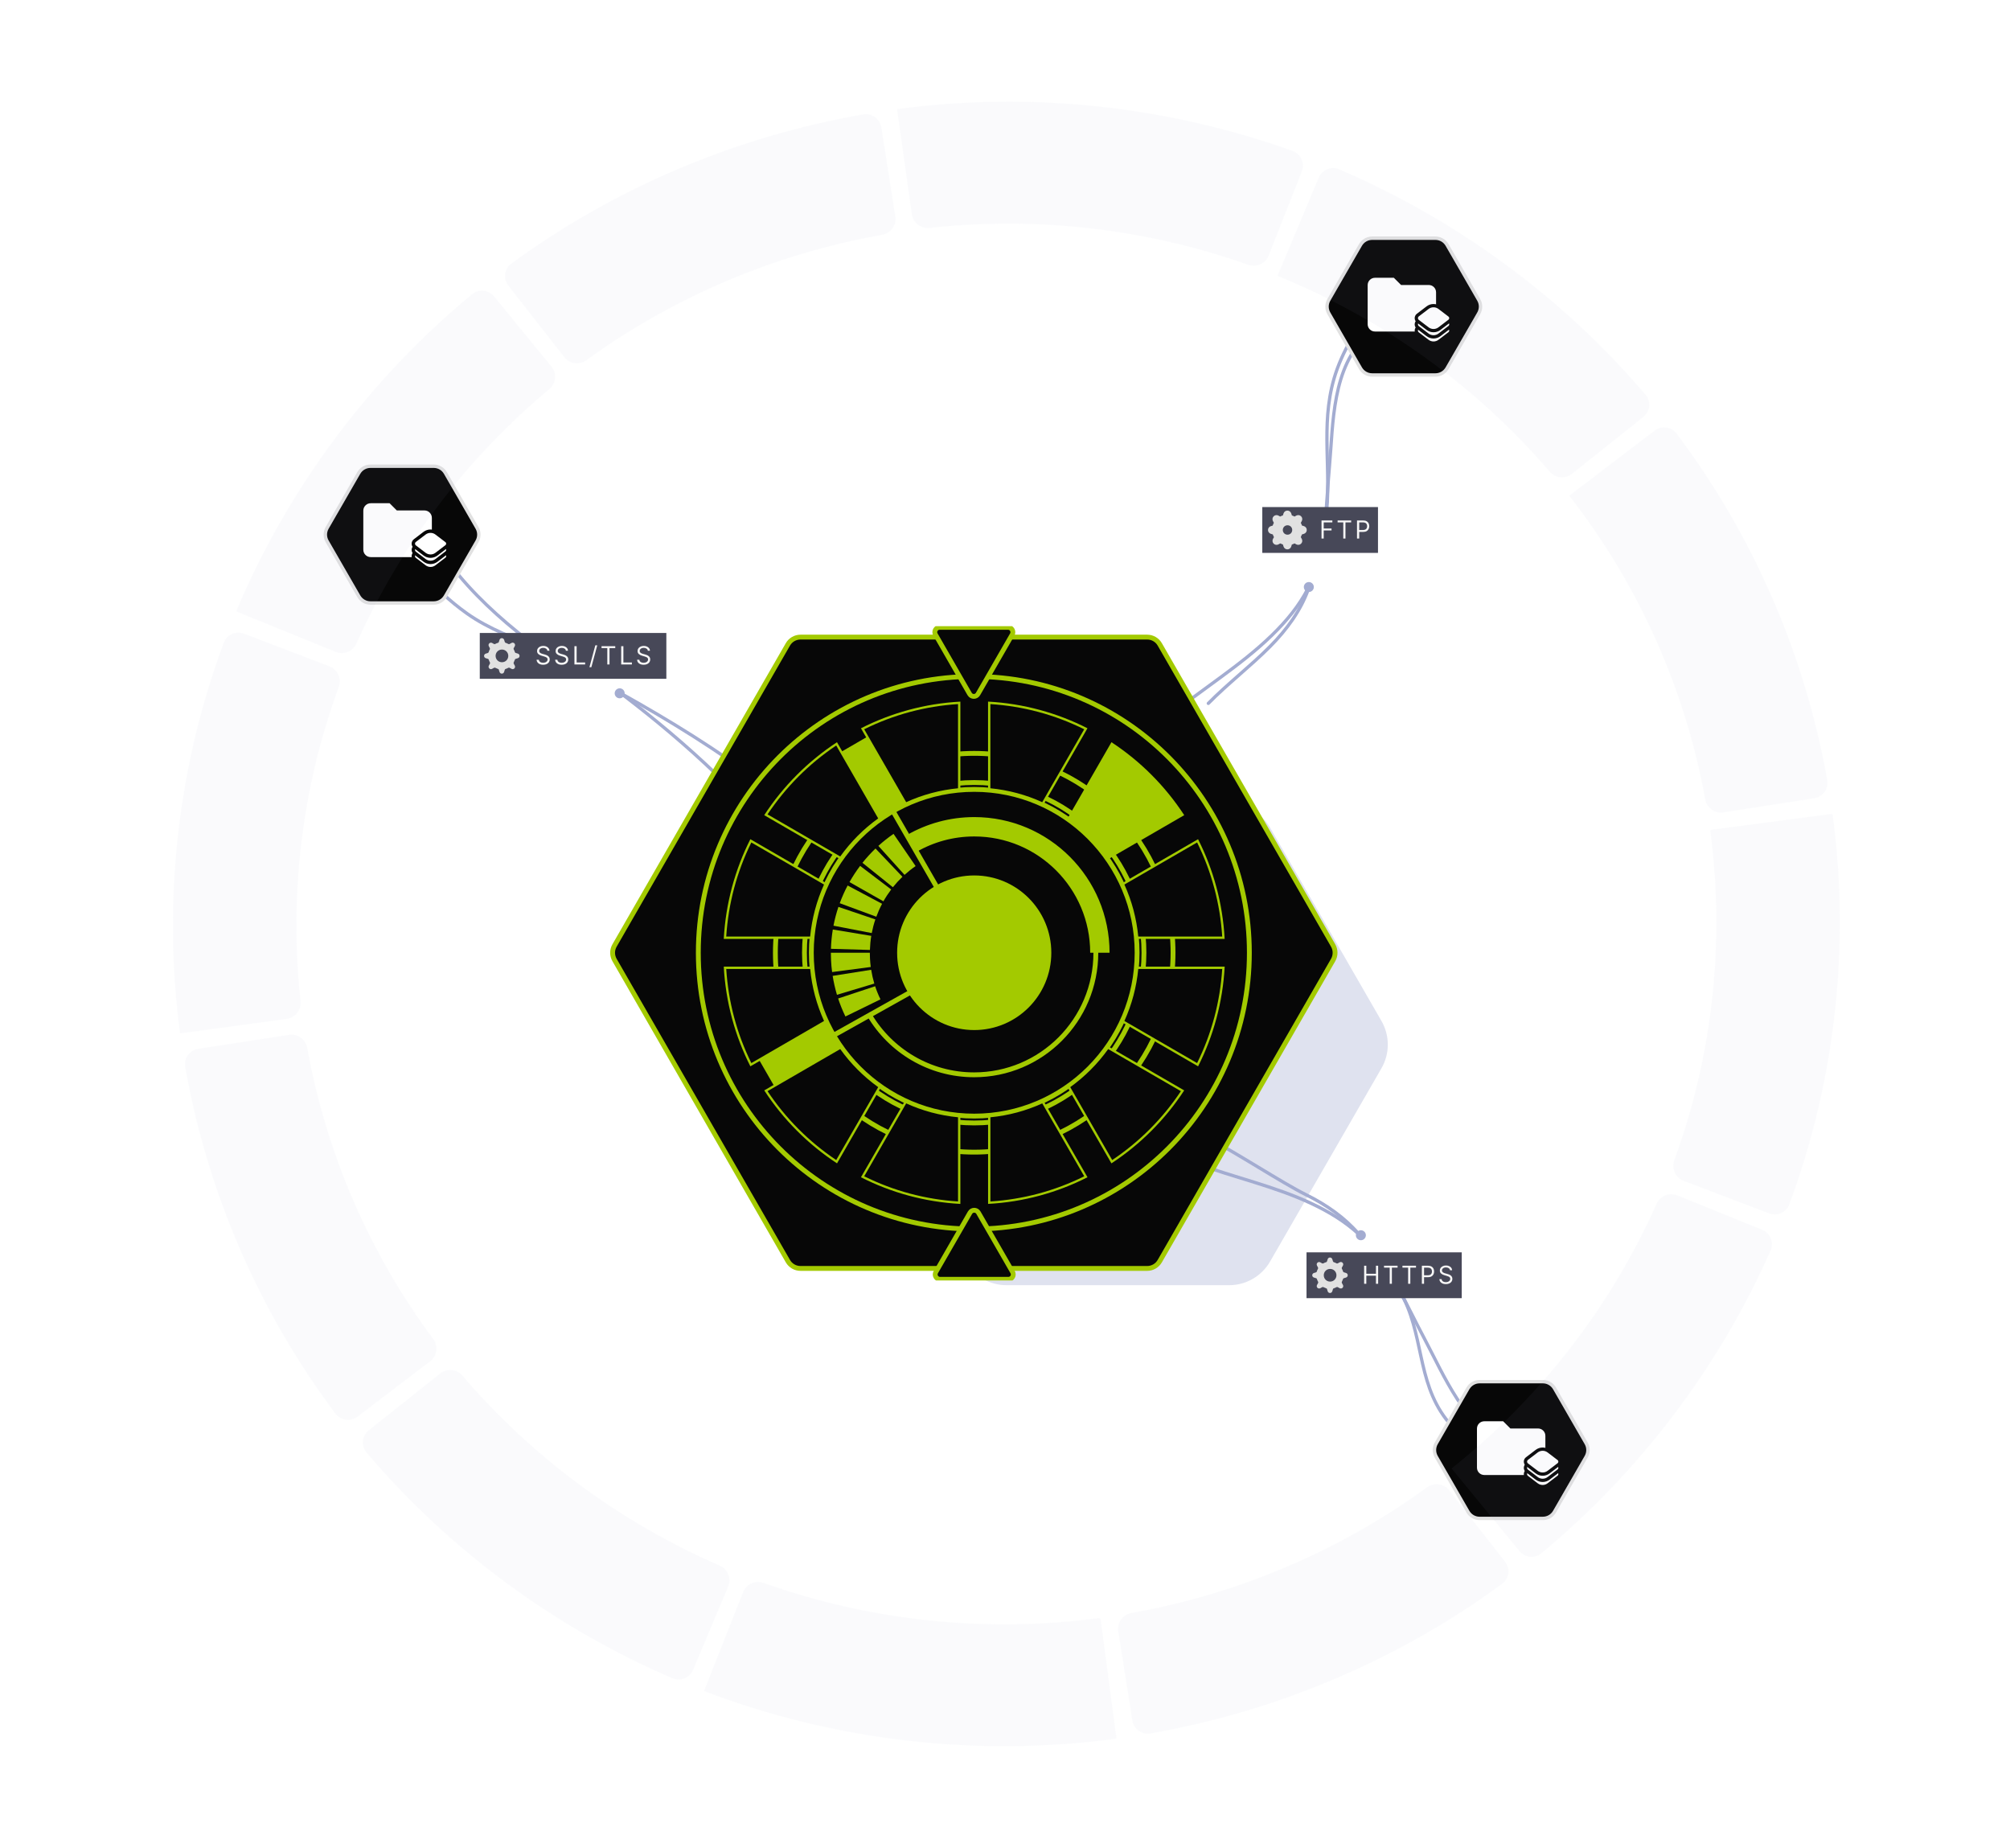 <svg width="705" height="648" viewBox="0 0 705 648" fill="none" xmlns="http://www.w3.org/2000/svg">
<g clip-path="url(#clip0_2368_13890)">
<path d="M143.477 169.201C149.92 193.76 168.744 212.328 188.862 227.362M291.493 329.792C288.193 320.606 285.071 311.627 279.332 303.564C263.214 280.922 240.644 260.556 218.598 243.741" stroke="#A3ACD1" stroke-width="1.148" stroke-linecap="round"/>
<path d="M136.075 181.864C142.496 195.058 151.733 206.571 163.785 215.127C171.624 220.693 180.476 223.805 189.288 227.42M218.28 243.428C251.614 262.078 285.919 284.884 308.898 315.525" stroke="#A3ACD1" stroke-width="1.148" stroke-linecap="round"/>
<path d="M114.747 185.115C113.906 186.573 113.906 188.368 114.747 189.826L125.851 209.089C126.693 210.55 128.251 211.451 129.937 211.451H152.132C153.818 211.451 155.376 210.55 156.218 209.089L167.322 189.826C168.162 188.368 168.162 186.573 167.322 185.115L156.218 165.852C155.376 164.391 153.818 163.49 152.132 163.49L129.937 163.49C128.251 163.49 126.693 164.391 125.851 165.852L114.747 185.115Z" fill="#070707" stroke="#E1E1E1" stroke-width="1.193"/>
<path d="M130.077 194.766C129.493 194.766 129.006 194.572 128.615 194.182C128.223 193.792 128.027 193.306 128.027 192.724V179.105C128.027 178.523 128.223 178.037 128.615 177.648C129.006 177.258 129.493 177.062 130.077 177.062H136.4L138.938 179.592H148.825C149.409 179.592 149.897 179.787 150.288 180.177C150.679 180.567 150.875 181.052 150.875 181.634V192.724C150.875 193.306 150.68 193.791 150.289 194.181C149.897 194.571 149.409 194.766 148.825 194.766H130.077Z" fill="white" stroke="white" stroke-width="1.193"/>
<path d="M153.093 191.35C151.86 190.41 150.15 190.41 148.917 191.35L145.501 193.954C144.795 194.492 144.795 195.556 145.501 196.094L146.87 197.138L148.917 198.698C150.15 199.638 151.86 199.638 153.093 198.698L155.209 197.085L156.578 196.041C157.249 195.529 157.249 194.519 156.578 194.007L153.093 191.35Z" fill="white" stroke="#070707" stroke-width="1.193"/>
<path d="M153.093 189.162C151.86 188.222 150.15 188.222 148.917 189.162L145.501 191.766C144.795 192.305 144.795 193.368 145.501 193.907L146.87 194.95L148.917 196.511C150.15 197.451 151.86 197.451 153.093 196.511L155.209 194.897L156.578 193.854C157.249 193.342 157.249 192.331 156.578 191.819L153.093 189.162Z" fill="white" stroke="#070707" stroke-width="1.193"/>
<path d="M153.093 186.973C151.86 186.033 150.15 186.033 148.917 186.973L145.501 189.577C144.795 190.115 144.795 191.179 145.501 191.717L146.87 192.761L148.917 194.321C150.15 195.261 151.86 195.261 153.093 194.321L155.209 192.708L156.578 191.664C157.249 191.152 157.249 190.142 156.578 189.63L153.093 186.973Z" fill="white" stroke="#070707" stroke-width="1.193"/>
<ellipse cx="189.479" cy="227.668" rx="1.755" ry="1.751" transform="rotate(-45.018 189.479 227.668)" fill="#A3ACD1"/>
<ellipse cx="217.35" cy="243.121" rx="1.755" ry="1.751" transform="rotate(-45.018 217.35 243.121)" fill="#A3ACD1"/>
<rect width="65.437" height="16.072" transform="translate(168.281 221.965)" fill="#474858"/>
<path fill-rule="evenodd" clip-rule="evenodd" d="M180.598 231.302C180.621 231.185 180.706 231.091 180.82 231.056L181.641 230.805C181.995 230.697 182.236 230.371 182.236 230.001C182.236 229.631 181.995 229.305 181.641 229.196L180.852 228.956C180.719 228.915 180.618 228.804 180.591 228.667C180.502 228.356 180.369 228.044 180.191 227.733C180.108 227.595 180.105 227.424 180.182 227.283L180.557 226.595C180.735 226.268 180.677 225.862 180.413 225.599C180.149 225.335 179.744 225.277 179.416 225.455L178.729 225.83C178.588 225.907 178.416 225.904 178.279 225.821C177.967 225.643 177.656 225.51 177.345 225.421C177.204 225.364 177.096 225.248 177.051 225.103L176.82 224.369C176.709 224.016 176.381 223.775 176.011 223.775C175.64 223.775 175.313 224.016 175.202 224.369L174.971 225.103C174.925 225.248 174.817 225.364 174.677 225.421C174.321 225.51 174.01 225.643 173.698 225.821C173.561 225.903 173.39 225.906 173.25 225.827L172.612 225.468C172.281 225.282 171.868 225.339 171.6 225.607C171.34 225.867 171.278 226.265 171.446 226.592L171.801 227.28C171.875 227.424 171.869 227.595 171.786 227.733C171.608 228.044 171.475 228.356 171.386 228.711C171.33 228.852 171.212 228.959 171.067 229.001L170.386 229.202C170.03 229.307 169.785 229.633 169.785 230.004C169.785 230.372 170.025 230.697 170.377 230.804L171.169 231.046C171.303 231.087 171.403 231.198 171.43 231.335C171.519 231.646 171.653 231.958 171.831 232.269C171.913 232.407 171.917 232.578 171.84 232.719L171.465 233.407C171.286 233.734 171.345 234.14 171.608 234.403C171.872 234.667 172.278 234.725 172.605 234.547L173.293 234.172C173.434 234.095 173.605 234.098 173.743 234.181L174.646 234.568C174.666 234.577 174.688 234.583 174.71 234.588C174.826 234.611 174.921 234.697 174.955 234.81L175.206 235.631C175.314 235.985 175.641 236.227 176.011 236.227C176.381 236.227 176.707 235.985 176.815 235.631L177.056 234.843C177.097 234.709 177.208 234.609 177.345 234.581C177.656 234.492 177.967 234.359 178.279 234.181C178.416 234.098 178.588 234.095 178.729 234.172L179.416 234.547C179.744 234.725 180.149 234.667 180.413 234.403C180.677 234.14 180.735 233.734 180.557 233.407L180.182 232.719C180.105 232.578 180.108 232.407 180.191 232.269L180.578 231.366C180.587 231.345 180.593 231.324 180.598 231.302ZM173.832 230.001C173.832 231.246 174.81 232.224 176.055 232.224C177.3 232.224 178.279 231.246 178.279 230.001C178.279 228.756 177.3 227.778 176.055 227.778C174.81 227.778 173.832 228.756 173.832 230.001Z" fill="#E1E1E1"/>
<path d="M191.977 228.192C191.939 227.874 191.787 227.628 191.52 227.453C191.253 227.277 190.925 227.19 190.537 227.19C190.253 227.19 190.005 227.236 189.792 227.328C189.581 227.419 189.416 227.546 189.297 227.706C189.18 227.867 189.122 228.05 189.122 228.254C189.122 228.425 189.163 228.572 189.244 228.696C189.327 228.817 189.434 228.918 189.563 228.999C189.693 229.079 189.828 229.144 189.97 229.196C190.112 229.247 190.243 229.287 190.362 229.319L191.013 229.494C191.18 229.538 191.365 229.598 191.57 229.675C191.776 229.753 191.974 229.858 192.162 229.992C192.351 230.123 192.508 230.292 192.631 230.499C192.754 230.705 192.816 230.959 192.816 231.259C192.816 231.606 192.725 231.919 192.543 232.199C192.364 232.478 192.101 232.701 191.755 232.865C191.41 233.03 190.992 233.113 190.499 233.113C190.04 233.113 189.643 233.039 189.307 232.89C188.973 232.742 188.71 232.536 188.518 232.271C188.328 232.006 188.22 231.698 188.195 231.347H188.997C189.017 231.589 189.099 231.79 189.241 231.948C189.385 232.105 189.566 232.222 189.786 232.299C190.007 232.374 190.245 232.411 190.499 232.411C190.796 232.411 191.062 232.363 191.298 232.267C191.533 232.169 191.72 232.034 191.858 231.861C191.996 231.685 192.064 231.481 192.064 231.247C192.064 231.034 192.005 230.861 191.886 230.727C191.767 230.594 191.611 230.485 191.416 230.402C191.222 230.318 191.013 230.245 190.787 230.183L189.998 229.957C189.498 229.813 189.101 229.608 188.809 229.34C188.517 229.073 188.371 228.724 188.371 228.292C188.371 227.933 188.468 227.62 188.662 227.353C188.858 227.083 189.121 226.875 189.451 226.727C189.782 226.576 190.153 226.501 190.562 226.501C190.975 226.501 191.342 226.575 191.664 226.723C191.985 226.869 192.24 227.07 192.428 227.324C192.618 227.579 192.718 227.868 192.728 228.192H191.977ZM198.48 228.192C198.442 227.874 198.29 227.628 198.023 227.453C197.756 227.277 197.428 227.19 197.04 227.19C196.756 227.19 196.508 227.236 196.295 227.328C196.084 227.419 195.919 227.546 195.8 227.706C195.683 227.867 195.625 228.05 195.625 228.254C195.625 228.425 195.666 228.572 195.747 228.696C195.831 228.817 195.937 228.918 196.066 228.999C196.196 229.079 196.331 229.144 196.473 229.196C196.615 229.247 196.746 229.287 196.865 229.319L197.516 229.494C197.683 229.538 197.868 229.598 198.073 229.675C198.28 229.753 198.477 229.858 198.665 229.992C198.855 230.123 199.011 230.292 199.134 230.499C199.257 230.705 199.319 230.959 199.319 231.259C199.319 231.606 199.228 231.919 199.047 232.199C198.867 232.478 198.604 232.701 198.258 232.865C197.913 233.03 197.495 233.113 197.002 233.113C196.543 233.113 196.146 233.039 195.81 232.89C195.476 232.742 195.213 232.536 195.021 232.271C194.831 232.006 194.723 231.698 194.698 231.347H195.5C195.521 231.589 195.602 231.79 195.744 231.948C195.888 232.105 196.069 232.222 196.289 232.299C196.51 232.374 196.748 232.411 197.002 232.411C197.299 232.411 197.565 232.363 197.801 232.267C198.036 232.169 198.223 232.034 198.361 231.861C198.499 231.685 198.568 231.481 198.568 231.247C198.568 231.034 198.508 230.861 198.389 230.727C198.27 230.594 198.114 230.485 197.92 230.402C197.725 230.318 197.516 230.245 197.29 230.183L196.501 229.957C196.001 229.813 195.604 229.608 195.312 229.34C195.02 229.073 194.874 228.724 194.874 228.292C194.874 227.933 194.971 227.62 195.165 227.353C195.361 227.083 195.624 226.875 195.954 226.727C196.285 226.576 196.656 226.501 197.065 226.501C197.478 226.501 197.846 226.575 198.167 226.723C198.488 226.869 198.743 227.07 198.931 227.324C199.121 227.579 199.221 227.868 199.231 228.192H198.48ZM201.477 233V226.589H202.253V232.311H205.233V233H201.477ZM209.483 226.288L207.417 233.964H206.741L208.807 226.288H209.483ZM210.99 227.277V226.589H215.799V227.277H213.783V233H213.006V227.277H210.99ZM217.878 233V226.589H218.655V232.311H221.635V233H217.878ZM227.225 228.192C227.187 227.874 227.035 227.628 226.768 227.453C226.501 227.277 226.173 227.19 225.785 227.19C225.501 227.19 225.253 227.236 225.04 227.328C224.829 227.419 224.664 227.546 224.545 227.706C224.428 227.867 224.37 228.05 224.37 228.254C224.37 228.425 224.41 228.572 224.492 228.696C224.575 228.817 224.682 228.918 224.811 228.999C224.941 229.079 225.076 229.144 225.218 229.196C225.36 229.247 225.491 229.287 225.609 229.319L226.261 229.494C226.428 229.538 226.613 229.598 226.818 229.675C227.024 229.753 227.222 229.858 227.409 229.992C227.599 230.123 227.756 230.292 227.879 230.499C228.002 230.705 228.064 230.959 228.064 231.259C228.064 231.606 227.973 231.919 227.791 232.199C227.612 232.478 227.349 232.701 227.003 232.865C226.658 233.03 226.24 233.113 225.747 233.113C225.288 233.113 224.89 233.039 224.554 232.89C224.221 232.742 223.958 232.536 223.766 232.271C223.576 232.006 223.468 231.698 223.443 231.347H224.245C224.265 231.589 224.347 231.79 224.489 231.948C224.633 232.105 224.814 232.222 225.033 232.299C225.255 232.374 225.493 232.411 225.747 232.411C226.044 232.411 226.31 232.363 226.545 232.267C226.781 232.169 226.968 232.034 227.106 231.861C227.244 231.685 227.312 231.481 227.312 231.247C227.312 231.034 227.253 230.861 227.134 230.727C227.015 230.594 226.859 230.485 226.664 230.402C226.47 230.318 226.261 230.245 226.035 230.183L225.246 229.957C224.745 229.813 224.349 229.608 224.057 229.34C223.765 229.073 223.618 228.724 223.618 228.292C223.618 227.933 223.716 227.62 223.91 227.353C224.106 227.083 224.369 226.875 224.698 226.727C225.03 226.576 225.401 226.501 225.81 226.501C226.223 226.501 226.59 226.575 226.912 226.723C227.233 226.869 227.488 227.07 227.676 227.324C227.865 227.579 227.966 227.868 227.976 228.192H227.225Z" fill="#F7F7F7"/>
<path d="M541.964 510.789C537.428 509.554 532.767 508.634 528.421 506.777C513.886 500.563 506.464 482.316 499.574 469.352C496.652 463.853 493.919 458.182 490.932 452.669M419.398 407.901C432.785 412.918 446.934 415.905 459.994 422.041C466.356 425.03 471.826 428.412 476.585 432.785" stroke="#A3ACD1" stroke-width="1.148" stroke-linecap="round"/>
<path d="M534.033 516.364C526.431 510.043 513.295 505.619 507.184 497.629C496.772 484.013 499.534 467.581 491.045 452.828M424.841 399.77C432.966 403.825 449.928 414.93 458.076 418.95C465.275 422.502 471.634 426.975 476.623 432.765" stroke="#A3ACD1" stroke-width="1.148" stroke-linecap="round"/>
<path d="M503.766 506.128C502.926 507.586 502.926 509.382 503.766 510.84L514.87 530.103C515.712 531.564 517.27 532.464 518.957 532.464H541.151C542.837 532.464 544.395 531.564 545.238 530.103L556.341 510.84C557.182 509.382 557.182 507.586 556.341 506.128L545.238 486.865C544.395 485.404 542.837 484.504 541.151 484.504L518.957 484.504C517.27 484.504 515.712 485.404 514.87 486.865L503.766 506.128Z" fill="#070707" stroke="#E1E1E1" stroke-width="1.193"/>
<path d="M520.663 516.669C520.079 516.669 519.592 516.474 519.201 516.084C518.809 515.694 518.613 515.208 518.613 514.626V501.007C518.613 500.425 518.809 499.94 519.201 499.55C519.592 499.16 520.079 498.965 520.663 498.965H526.986L529.524 501.494H539.411C539.995 501.494 540.483 501.689 540.874 502.079C541.265 502.469 541.461 502.955 541.461 503.536V514.626C541.461 515.208 541.266 515.694 540.875 516.083C540.483 516.474 539.995 516.669 539.411 516.669H520.663Z" fill="white" stroke="white" stroke-width="1.148"/>
<path d="M543.167 513.25C541.934 512.31 540.224 512.31 538.991 513.25L535.575 515.854C534.869 516.393 534.869 517.456 535.575 517.995L536.944 519.038L538.991 520.599C540.224 521.539 541.934 521.539 543.167 520.599L545.283 518.985L546.652 517.942C547.324 517.43 547.324 516.419 546.652 515.907L543.167 513.25Z" fill="white" stroke="#070707" stroke-width="1.148"/>
<path d="M543.167 511.063C541.934 510.122 540.224 510.122 538.991 511.063L535.575 513.667C534.869 514.205 534.869 515.268 535.575 515.807L536.944 516.851L538.991 518.411C540.224 519.351 541.934 519.351 543.167 518.411L545.283 516.798L546.652 515.754C547.324 515.242 547.324 514.232 546.652 513.72L543.167 511.063Z" fill="white" stroke="#070707" stroke-width="1.148"/>
<path d="M543.167 508.873C541.934 507.933 540.224 507.933 538.991 508.873L535.575 511.477C534.869 512.016 534.869 513.079 535.575 513.618L536.944 514.661L538.991 516.222C540.224 517.162 541.934 517.162 543.167 516.222L545.283 514.608L546.652 513.565C547.324 513.053 547.324 512.042 546.652 511.53L543.167 508.873Z" fill="white" stroke="#070707" stroke-width="1.148"/>
<ellipse cx="490.447" cy="452.254" rx="1.755" ry="1.751" transform="rotate(117.036 490.447 452.254)" fill="#A3ACD1"/>
<ellipse cx="477.322" cy="433.16" rx="1.755" ry="1.751" transform="rotate(117.036 477.322 433.16)" fill="#A3ACD1"/>
<rect width="54.441" height="16.072" transform="translate(458.258 439.154)" fill="#474858"/>
<path fill-rule="evenodd" clip-rule="evenodd" d="M471.074 448.491C471.097 448.375 471.183 448.28 471.297 448.246L472.118 447.995C472.471 447.887 472.713 447.56 472.713 447.19C472.713 446.821 472.471 446.494 472.118 446.386L471.329 446.145C471.195 446.104 471.095 445.993 471.068 445.856C470.979 445.545 470.845 445.234 470.667 444.923C470.585 444.785 470.581 444.614 470.658 444.473L471.033 443.785C471.212 443.458 471.153 443.052 470.89 442.788C470.626 442.524 470.22 442.466 469.893 442.645L469.205 443.02C469.064 443.097 468.893 443.093 468.755 443.01C468.444 442.833 468.133 442.699 467.821 442.61C467.681 442.554 467.573 442.437 467.527 442.293L467.297 441.559C467.185 441.205 466.858 440.965 466.487 440.965C466.117 440.965 465.789 441.205 465.678 441.559L465.447 442.293C465.402 442.437 465.294 442.554 465.153 442.61C464.798 442.699 464.486 442.833 464.175 443.01C464.037 443.093 463.866 443.095 463.727 443.017L463.088 442.658C462.758 442.472 462.344 442.529 462.076 442.797C461.817 443.056 461.754 443.454 461.923 443.781L462.277 444.47C462.351 444.613 462.346 444.784 462.263 444.923C462.085 445.234 461.952 445.545 461.863 445.901C461.806 446.041 461.689 446.148 461.544 446.191L460.862 446.391C460.506 446.496 460.262 446.823 460.262 447.194C460.262 447.562 460.502 447.886 460.854 447.994L461.646 448.236C461.779 448.277 461.88 448.388 461.907 448.524C461.996 448.836 462.129 449.147 462.307 449.458C462.39 449.596 462.393 449.767 462.317 449.908L461.941 450.596C461.763 450.923 461.821 451.329 462.085 451.593C462.349 451.856 462.754 451.915 463.082 451.736L463.769 451.361C463.91 451.284 464.082 451.288 464.219 451.37L465.122 451.757C465.143 451.766 465.164 451.773 465.186 451.777C465.303 451.801 465.397 451.886 465.432 452L465.683 452.821C465.791 453.174 466.117 453.416 466.487 453.416C466.857 453.416 467.184 453.174 467.292 452.821L467.533 452.032C467.574 451.898 467.684 451.798 467.821 451.771C468.133 451.682 468.444 451.548 468.755 451.37C468.893 451.288 469.064 451.284 469.205 451.361L469.893 451.736C470.22 451.915 470.626 451.856 470.89 451.593C471.153 451.329 471.212 450.923 471.033 450.596L470.658 449.908C470.581 449.767 470.585 449.596 470.667 449.458L471.054 448.555C471.063 448.535 471.07 448.513 471.074 448.491ZM464.308 447.19C464.308 448.436 465.287 449.414 466.532 449.414C467.777 449.414 468.755 448.436 468.755 447.19C468.755 445.945 467.777 444.967 466.532 444.967C465.287 444.967 464.308 445.945 464.308 447.19Z" fill="#E1E1E1"/>
<path d="M478.463 450.189V443.851H479.23V446.673H482.61V443.851H483.378V450.189H482.61V447.354H479.23V450.189H478.463ZM485.44 444.532V443.851H490.194V444.532H488.2V450.189H487.433V444.532H485.44ZM491.903 444.532V443.851H496.657V444.532H494.664V450.189H493.896V444.532H491.903ZM498.714 450.189V443.851H500.855C501.353 443.851 501.759 443.94 502.075 444.12C502.393 444.297 502.628 444.538 502.781 444.841C502.933 445.144 503.01 445.483 503.01 445.856C503.01 446.23 502.933 446.569 502.781 446.875C502.63 447.18 502.397 447.423 502.081 447.605C501.765 447.785 501.361 447.874 500.868 447.874H499.333V447.193H500.843C501.183 447.193 501.457 447.135 501.663 447.017C501.87 446.899 502.019 446.74 502.112 446.54C502.207 446.338 502.254 446.11 502.254 445.856C502.254 445.603 502.207 445.376 502.112 445.175C502.019 444.975 501.869 444.818 501.66 444.705C501.452 444.589 501.175 444.532 500.831 444.532H499.481V450.189H498.714ZM508.584 445.435C508.547 445.122 508.396 444.878 508.132 444.705C507.868 444.532 507.544 444.445 507.16 444.445C506.88 444.445 506.634 444.49 506.424 444.581C506.215 444.672 506.052 444.797 505.935 444.956C505.819 445.115 505.761 445.295 505.761 445.497C505.761 445.666 505.802 445.812 505.882 445.934C505.965 446.053 506.07 446.153 506.198 446.234C506.326 446.312 506.46 446.377 506.6 446.429C506.741 446.478 506.869 446.519 506.987 446.55L507.631 446.723C507.796 446.766 507.98 446.826 508.182 446.902C508.386 446.979 508.581 447.083 508.767 447.215C508.955 447.345 509.109 447.512 509.231 447.716C509.353 447.921 509.414 448.171 509.414 448.469C509.414 448.811 509.324 449.121 509.144 449.397C508.967 449.674 508.707 449.893 508.364 450.056C508.024 450.219 507.61 450.301 507.123 450.301C506.669 450.301 506.276 450.228 505.944 450.081C505.614 449.935 505.354 449.73 505.164 449.468C504.976 449.206 504.87 448.902 504.845 448.555H505.638C505.658 448.795 505.739 448.993 505.879 449.149C506.021 449.304 506.201 449.42 506.418 449.496C506.636 449.57 506.872 449.608 507.123 449.608C507.416 449.608 507.679 449.56 507.913 449.465C508.146 449.368 508.33 449.234 508.467 449.063C508.603 448.89 508.671 448.687 508.671 448.456C508.671 448.246 508.612 448.074 508.494 447.942C508.377 447.81 508.222 447.703 508.03 447.621C507.838 447.538 507.631 447.466 507.408 447.404L506.628 447.181C506.133 447.039 505.741 446.835 505.452 446.571C505.163 446.307 505.019 445.962 505.019 445.534C505.019 445.18 505.115 444.87 505.306 444.606C505.5 444.34 505.76 444.133 506.086 443.987C506.414 443.838 506.781 443.764 507.185 443.764C507.594 443.764 507.957 443.837 508.275 443.984C508.592 444.128 508.844 444.326 509.03 444.578C509.218 444.83 509.317 445.116 509.327 445.435H508.584Z" fill="#F7F7F7"/>
<path d="M492.284 108.366C488.022 111.267 483.48 113.923 479.709 117.333C467.096 128.737 467.643 148.636 466.308 163.397C465.741 169.659 465.457 176.007 464.828 182.306M409.333 251.682C421.276 241.838 434.972 233.595 446.048 222.831C451.444 217.588 455.707 212.322 458.752 206.404" stroke="#A3ACD1" stroke-width="1.148" stroke-linecap="round"/>
<path d="M481.454 106.213C476.248 115.066 470.697 123.046 467.871 132.886C463.057 149.653 467.215 165.203 464.995 182.294M423.814 246.654C430.64 239.721 438.572 233.648 445.438 226.739C451.504 220.634 456.239 213.991 458.889 206.645" stroke="#A3ACD1" stroke-width="1.148" stroke-linecap="round"/>
<path d="M466.083 105.158C465.242 106.616 465.242 108.411 466.083 109.869L477.187 129.132C478.029 130.593 479.587 131.494 481.273 131.494H503.467C505.154 131.494 506.712 130.593 507.554 129.132L518.658 109.869C519.498 108.411 519.498 106.616 518.658 105.158L507.554 85.894C506.712 84.433 505.154 83.533 503.467 83.533L481.273 83.533C479.587 83.533 478.029 84.433 477.187 85.894L466.083 105.158Z" fill="#070707" stroke="#E1E1E1" stroke-width="1.193"/>
<path d="M482.323 115.682C481.74 115.682 481.252 115.488 480.861 115.098C480.469 114.708 480.273 114.222 480.273 113.64V100.021C480.273 99.439 480.469 98.954 480.861 98.564C481.252 98.174 481.74 97.978 482.323 97.978H488.646L491.185 100.508H501.071C501.655 100.508 502.143 100.703 502.534 101.093C502.925 101.483 503.121 101.968 503.121 102.55V113.64C503.121 114.222 502.926 114.707 502.535 115.097C502.143 115.487 501.655 115.682 501.071 115.682H482.323Z" fill="white" stroke="white" stroke-width="1.148"/>
<path d="M504.89 112.264C503.657 111.324 501.947 111.324 500.714 112.264L497.298 114.868C496.592 115.406 496.592 116.47 497.298 117.008L498.667 118.052L500.714 119.612C501.947 120.553 503.657 120.553 504.89 119.612L507.006 117.999L508.375 116.955C509.046 116.443 509.046 115.433 508.375 114.921L504.89 112.264Z" fill="white" stroke="#070707" stroke-width="1.148"/>
<path d="M504.89 110.076C503.657 109.136 501.947 109.136 500.714 110.076L497.298 112.68C496.592 113.219 496.592 114.282 497.298 114.821L498.667 115.864L500.714 117.425C501.947 118.365 503.657 118.365 504.89 117.425L507.006 115.811L508.375 114.768C509.046 114.256 509.046 113.245 508.375 112.733L504.89 110.076Z" fill="white" stroke="#070707" stroke-width="1.148"/>
<path d="M504.89 107.887C503.657 106.947 501.947 106.947 500.714 107.887L497.298 110.491C496.592 111.03 496.592 112.093 497.298 112.631L498.667 113.675L500.714 115.235C501.947 116.176 503.657 116.176 504.89 115.235L507.006 113.622L508.375 112.578C509.046 112.066 509.046 111.056 508.375 110.544L504.89 107.887Z" fill="white" stroke="#070707" stroke-width="1.148"/>
<ellipse cx="465.007" cy="181.767" rx="1.755" ry="1.751" transform="rotate(-6.859 465.007 181.767)" fill="#A3ACD1"/>
<ellipse cx="459.069" cy="205.851" rx="1.755" ry="1.751" transform="rotate(-6.859 459.069 205.851)" fill="#A3ACD1"/>
<rect width="40.578" height="16.072" transform="translate(442.746 177.811)" fill="#474858"/>
<path fill-rule="evenodd" clip-rule="evenodd" d="M456.133 187.148C456.156 187.031 456.242 186.937 456.355 186.902L457.176 186.651C457.53 186.543 457.771 186.217 457.771 185.847C457.771 185.477 457.53 185.15 457.176 185.042L456.387 184.801C456.254 184.76 456.154 184.65 456.126 184.513C456.037 184.201 455.904 183.89 455.726 183.579C455.643 183.441 455.64 183.27 455.717 183.129L456.092 182.441C456.27 182.114 456.212 181.708 455.948 181.444C455.685 181.181 455.279 181.122 454.951 181.301L454.264 181.676C454.123 181.753 453.952 181.749 453.814 181.667C453.503 181.489 453.191 181.355 452.88 181.266C452.739 181.21 452.631 181.094 452.586 180.949L452.355 180.215C452.244 179.862 451.916 179.621 451.546 179.621C451.175 179.621 450.848 179.862 450.737 180.215L450.506 180.949C450.461 181.094 450.353 181.21 450.212 181.266C449.856 181.355 449.545 181.489 449.234 181.667C449.096 181.749 448.925 181.752 448.785 181.673L448.147 181.314C447.817 181.128 447.403 181.185 447.135 181.453C446.875 181.713 446.813 182.111 446.981 182.437L447.336 183.126C447.41 183.269 447.404 183.441 447.321 183.579C447.144 183.89 447.01 184.201 446.921 184.557C446.865 184.697 446.748 184.804 446.603 184.847L445.921 185.047C445.565 185.152 445.32 185.479 445.32 185.85C445.32 186.218 445.561 186.543 445.912 186.65L446.704 186.892C446.838 186.933 446.938 187.044 446.966 187.181C447.055 187.492 447.188 187.803 447.366 188.115C447.449 188.252 447.452 188.424 447.375 188.565L447 189.252C446.821 189.58 446.88 189.985 447.144 190.249C447.407 190.513 447.813 190.571 448.14 190.393L448.828 190.017C448.969 189.941 449.14 189.944 449.278 190.027L450.181 190.414C450.201 190.422 450.223 190.429 450.245 190.434C450.361 190.457 450.456 190.542 450.491 190.656L450.741 191.477C450.85 191.831 451.176 192.072 451.546 192.072C451.916 192.072 452.242 191.831 452.35 191.477L452.591 190.688C452.632 190.555 452.743 190.454 452.88 190.427C453.191 190.338 453.503 190.205 453.814 190.027C453.952 189.944 454.123 189.941 454.264 190.017L454.951 190.393C455.279 190.571 455.685 190.513 455.948 190.249C456.212 189.985 456.27 189.58 456.092 189.252L455.717 188.565C455.64 188.424 455.643 188.252 455.726 188.115L456.113 187.212C456.122 187.191 456.128 187.17 456.133 187.148ZM449.367 185.847C449.367 187.092 450.345 188.07 451.59 188.07C452.836 188.07 453.814 187.092 453.814 185.847C453.814 184.602 452.836 183.623 451.59 183.623C450.345 183.623 449.367 184.602 449.367 185.847Z" fill="#E1E1E1" stroke="#E1E1E1" stroke-width="1.148"/>
<path d="M463.518 188.846V182.507H467.318V183.188H464.285V185.33H467.034V186.011H464.285V188.846H463.518ZM469.158 183.188V182.507H473.912V183.188H471.919V188.846H471.151V183.188H469.158ZM475.968 188.846V182.507H478.11C478.607 182.507 479.014 182.597 479.33 182.776C479.647 182.954 479.883 183.194 480.035 183.497C480.188 183.801 480.264 184.139 480.264 184.513C480.264 184.886 480.188 185.225 480.035 185.531C479.885 185.836 479.651 186.08 479.336 186.261C479.02 186.441 478.616 186.531 478.122 186.531H476.587V185.85H478.098C478.438 185.85 478.712 185.791 478.918 185.673C479.124 185.556 479.274 185.397 479.367 185.197C479.462 184.994 479.509 184.766 479.509 184.513C479.509 184.259 479.462 184.032 479.367 183.832C479.274 183.631 479.123 183.475 478.915 183.361C478.706 183.246 478.43 183.188 478.085 183.188H476.736V188.846H475.968Z" fill="#F7F7F7"/>
<g opacity="0.35" filter="url(#filter0_f_2368_13890)">
<path d="M484.545 358.029C487.502 363.158 487.502 369.474 484.545 374.603L445.482 442.371C442.519 447.511 437.038 450.678 431.105 450.678H353.025C347.093 450.678 341.611 447.511 338.649 442.371L299.585 374.603C296.629 369.474 296.629 363.158 299.585 358.029L338.649 290.26C341.611 285.12 347.093 281.953 353.025 281.953L431.105 281.953C437.038 281.953 442.519 285.12 445.482 290.26L484.545 358.029Z" fill="#A3ACD1"/>
</g>
<g opacity="0.1">
<path opacity="0.5" d="M63.137 362.371L63.114 362.201C56.974 316.048 62.27 268.84 78.47 225.357C79.534 222.499 82.735 221.096 85.587 222.186L115.572 233.641C118.472 234.749 119.904 238.007 118.835 240.917C105.964 275.957 101.348 313.806 105.435 351.055C105.769 354.105 103.645 356.898 100.604 357.311L63.169 362.395C63.153 362.397 63.139 362.386 63.137 362.371ZM64.94 374.11C64.405 371.077 66.494 368.228 69.537 367.759L101.383 362.857C104.423 362.389 107.264 364.474 107.808 367.502C114.436 404.395 129.597 439.43 151.956 469.498C153.808 471.989 153.358 475.519 150.89 477.397L125.385 496.802C122.958 498.649 119.489 498.202 117.657 495.758C90.835 459.979 72.709 418.143 64.94 374.11ZM82.816 214.396C82.815 214.39 82.816 214.384 82.818 214.378C100.871 171.411 129.422 133.051 165.576 103.139C167.924 101.196 171.398 101.573 173.33 103.935L193.467 128.55C195.433 130.954 195.053 134.495 192.67 136.483C163.622 160.711 140.383 191.343 125.051 225.651C123.807 228.435 120.588 229.775 117.76 228.625L82.836 214.422C82.825 214.418 82.817 214.408 82.816 214.396ZM128.537 509.387C126.526 507.021 126.908 503.474 129.336 501.543L154.398 481.601C156.784 479.702 160.251 480.081 162.234 482.401C186.694 511.008 217.688 533.892 252.41 548.972C255.258 550.209 256.627 553.498 255.423 556.357L243.104 585.604C241.921 588.413 238.694 589.752 235.89 588.548C194.476 570.761 157.553 543.528 128.537 509.387ZM178.313 100.214C176.4 97.767 176.85 94.227 179.355 92.397C215.677 65.845 258.138 47.853 302.803 40.095C305.832 39.569 308.681 41.656 309.157 44.694L314.047 75.94C314.523 78.982 312.44 81.824 309.409 82.362C271.907 89.019 236.274 104.123 205.708 126.318C203.241 128.109 199.783 127.666 197.903 125.263L178.313 100.214ZM246.907 593.004C246.908 593.009 246.915 593.01 246.917 593.005L260.635 558.263C261.755 555.425 264.951 554.026 267.827 555.052C305.154 568.376 345.651 572.65 385.335 567.42C385.699 567.372 386.034 567.629 386.082 567.993L391.564 609.2C391.602 609.485 391.402 609.746 391.117 609.784C342.231 616.227 292.417 610.43 246.914 592.998C246.91 592.997 246.907 593 246.907 593.004ZM314.618 38.275C314.616 38.259 314.627 38.245 314.642 38.243L315.216 38.167C361.691 32.042 409.415 37.125 453.4 52.923C456.321 53.972 457.76 57.237 456.624 60.122L444.99 89.665C443.873 92.504 440.68 93.906 437.803 92.883C402.267 80.245 363.871 75.811 326.063 79.953C323.02 80.286 320.228 78.17 319.802 75.139L314.618 38.275ZM392.212 572.053C391.732 569.011 393.813 566.165 396.845 565.624C434.341 558.939 469.964 543.785 500.498 521.543C502.963 519.748 506.424 520.187 508.307 522.59L527.913 547.612C529.828 550.056 529.381 553.596 526.88 555.429C490.59 582.03 448.16 600.071 403.504 607.882C400.475 608.412 397.624 606.329 397.144 603.291L392.212 572.053ZM448.072 96.76C448.061 96.762 448.053 96.751 448.057 96.74L462.5 62.307C463.68 59.494 466.907 58.151 469.713 59.354C511.15 77.108 548.118 104.284 577.182 138.388C579.197 140.752 578.818 144.301 576.392 146.235L551.355 166.194C548.972 168.094 545.506 167.72 543.52 165.404C517.797 135.412 484.904 111.745 448.08 96.761C448.077 96.76 448.075 96.76 448.072 96.76ZM509.165 514.952C509.163 514.941 509.168 514.929 509.177 514.922C540.23 490.143 564.97 458.14 581.031 422.132C582.273 419.348 585.489 418.006 588.318 419.153L618.055 431.215C620.933 432.382 622.309 435.677 621.054 438.514C602.953 479.414 575.316 515.948 540.654 544.703C538.307 546.65 534.832 546.277 532.897 543.916L509.172 514.969C509.168 514.964 509.166 514.958 509.165 514.952ZM550.38 173.812C550.382 173.812 550.385 173.811 550.387 173.809L580.346 150.973C582.771 149.124 586.239 149.568 588.073 152.008C614.946 187.756 633.123 229.562 640.919 273.592C641.456 276.622 639.371 279.472 636.33 279.944L604.485 284.889C601.446 285.361 598.602 283.28 598.054 280.254C591.04 241.525 574.621 204.845 550.37 173.835C550.364 173.827 550.369 173.814 550.38 173.812ZM590.508 414.107C587.606 413.004 586.169 409.745 587.235 406.833C600.668 370.16 605.04 330.393 599.865 291.492C599.829 291.227 600.016 290.984 600.281 290.949L642.306 285.41C642.571 285.375 642.815 285.562 642.85 285.827C648.975 331.867 643.72 378.954 627.619 422.337C626.558 425.195 623.359 426.603 620.507 425.517L590.508 414.107Z" fill="#A3ACD1"/>
</g>
<g clip-path="url(#clip1_2368_13890)">
<path d="M406.785 225.965C405.876 224.386 404.192 223.412 402.369 223.412H280.77C278.947 223.412 277.263 224.386 276.354 225.965L215.546 331.559C214.64 333.133 214.64 335.071 215.546 336.645L276.354 442.247C277.263 443.826 278.947 444.8 280.77 444.8H402.369C404.192 444.8 405.876 443.826 406.785 442.247L467.593 336.645C468.499 335.071 468.499 333.133 467.592 331.559L406.785 225.965Z" fill="#070707" stroke="#A3CA00" stroke-width="1.699" stroke-miterlimit="10"/>
<path d="M341.569 430.985C394.941 430.985 438.208 387.608 438.208 334.099C438.208 280.59 394.941 237.213 341.569 237.213C288.196 237.213 244.93 280.59 244.93 334.099C244.93 387.608 288.196 430.985 341.569 430.985Z" stroke="#A3CA00" stroke-width="1.699" stroke-miterlimit="10"/>
<path d="M340.094 243.357C340.747 244.491 342.385 244.491 343.038 243.357L355.032 222.535C355.685 221.402 354.867 219.988 353.56 219.988H329.579C328.272 219.988 327.455 221.402 328.106 222.534L340.094 243.357Z" fill="#070707" stroke="#A3CA00" stroke-width="1.699" stroke-miterlimit="10"/>
<path d="M340.231 425.246C340.884 424.111 342.521 424.111 343.175 425.245L355.169 446.068C355.821 447.2 355.004 448.614 353.697 448.614H329.715C328.409 448.614 327.591 447.2 328.243 446.068L340.231 425.246Z" fill="#070707" stroke="#A3CA00" stroke-width="1.699" stroke-miterlimit="10"/>
<path d="M307.022 256.72L292.953 264.863L306.481 288.354L320.55 280.211L307.022 256.72Z" fill="#A3CA00"/>
<path d="M289.126 357.302L265.766 370.824L272.988 383.366L296.348 369.844L289.126 357.302Z" fill="#A3CA00"/>
<path d="M341.699 404.018C380.214 404.018 411.437 372.715 411.437 334.102C411.437 295.488 380.214 264.186 341.699 264.186C303.184 264.186 271.961 295.488 271.961 334.102C271.961 372.715 303.184 404.018 341.699 404.018Z" stroke="#A3CA00" stroke-width="1.699" stroke-miterlimit="10"/>
<path d="M341.698 393.79C374.58 393.79 401.236 367.066 401.236 334.1C401.236 301.134 374.58 274.41 341.698 274.41C308.816 274.41 282.16 301.134 282.16 334.1C282.16 367.066 308.816 393.79 341.698 393.79Z" stroke="#A3CA00" stroke-width="1.699" stroke-miterlimit="10"/>
<path d="M341.704 361.21C356.637 361.21 368.743 349.073 368.743 334.101C368.743 319.129 356.637 306.992 341.704 306.992C326.77 306.992 314.664 319.129 314.664 334.101C314.664 349.073 326.77 361.21 341.704 361.21Z" fill="#A3CA00"/>
<path d="M320.428 296.971C326.685 293.369 333.935 291.303 341.675 291.303C365.252 291.303 384.365 310.464 384.365 334.102C384.365 357.74 365.252 376.901 341.675 376.901C326.065 376.901 312.411 368.505 304.965 355.967" stroke="#A3CA00" stroke-width="1.699" stroke-miterlimit="10"/>
<path d="M319.828 295.746C326.272 292.045 333.743 289.922 341.711 289.922C366.046 289.922 385.778 309.704 385.778 334.101" stroke="#A3CA00" stroke-width="6.794" stroke-miterlimit="10"/>
<path d="M341.701 391.382C373.255 391.382 398.835 365.736 398.835 334.101C398.835 302.466 373.255 276.82 341.701 276.82C310.146 276.82 284.566 302.466 284.566 334.101C284.566 365.736 310.146 391.382 341.701 391.382Z" stroke="#A3CA00" stroke-width="1.699" stroke-miterlimit="10"/>
<path d="M336.438 421.739C324.552 421.036 313.154 417.974 302.547 412.648L317.668 386.389C323.59 389.133 329.904 390.816 336.438 391.412V421.739Z" fill="#070707"/>
<path d="M317.839 386.921C323.59 389.543 329.709 391.176 336.031 391.797V421.315C324.495 420.572 313.431 417.607 303.117 412.486L317.839 386.921ZM317.505 385.867L301.977 412.829C312.551 418.203 324.348 421.495 336.845 422.181V391.054C329.978 390.474 323.46 388.677 317.505 385.875V385.867Z" fill="#A3CA00"/>
<path d="M254.293 328.826C254.994 316.909 258.049 305.482 263.361 294.848L289.553 310.007C286.816 315.945 285.137 322.275 284.543 328.826H254.293Z" fill="#070707"/>
<path d="M263.522 295.421L289.022 310.18C286.406 315.946 284.777 322.08 284.158 328.419H254.723C255.464 316.853 258.422 305.761 263.53 295.421M263.188 294.277C257.827 304.879 254.544 316.706 253.859 329.235H284.907C285.486 322.35 287.278 315.816 290.073 309.845L263.179 294.277H263.188Z" fill="#A3CA00"/>
<path d="M263.353 373.365C258.041 362.73 254.994 351.304 254.285 339.387H284.535C285.129 345.937 286.816 352.267 289.545 358.205L263.353 373.365Z" fill="#070707"/>
<path d="M284.166 339.786C284.785 346.132 286.415 352.258 289.03 358.024L263.53 372.783C258.422 362.435 255.464 351.343 254.723 339.786H284.166ZM284.907 338.969H253.859C254.536 351.498 257.827 363.325 263.188 373.927L290.081 358.359C287.286 352.388 285.494 345.854 284.916 338.969H284.907Z" fill="#A3CA00"/>
<path d="M365.731 281.821C359.809 279.076 353.503 277.394 346.961 276.798V246.471C358.847 247.173 370.245 250.236 380.852 255.561L365.731 281.821Z" fill="#070707"/>
<path d="M347.369 246.903C358.905 247.647 369.969 250.611 380.283 255.733L365.561 281.298C359.81 278.676 353.691 277.042 347.369 276.422V246.903ZM346.555 246.037V277.165C353.423 277.745 359.94 279.542 365.896 282.343L381.424 255.381C370.849 250.007 359.052 246.715 346.555 246.029V246.037Z" fill="#A3CA00"/>
<path d="M346.969 391.424C353.503 390.827 359.816 389.137 365.739 386.4L380.86 412.66C370.253 417.985 358.855 421.04 346.969 421.751V391.424Z" fill="#070707"/>
<path d="M365.573 386.923L380.295 412.488C369.973 417.609 358.909 420.574 347.381 421.318V391.799C353.711 391.179 359.821 389.545 365.573 386.923ZM365.907 385.869C359.952 388.671 353.434 390.468 346.566 391.048V422.175C359.064 421.497 370.861 418.198 381.435 412.823L365.907 385.861V385.869Z" fill="#A3CA00"/>
<path d="M302.547 255.55C313.154 250.224 324.552 247.17 336.438 246.459V276.786C329.904 277.382 323.59 279.073 317.668 281.809L302.547 255.55Z" fill="#070707"/>
<path d="M336.031 246.901V276.419C329.701 277.04 323.59 278.674 317.839 281.295L303.117 255.73C313.439 250.609 324.503 247.644 336.031 246.901ZM336.845 246.035C324.348 246.713 312.551 250.013 301.977 255.387L317.505 282.349C323.46 279.548 329.978 277.751 336.845 277.171V246.035Z" fill="#A3CA00"/>
<path d="M268.633 285.717C275.191 275.785 283.534 267.421 293.44 260.846L308.561 287.105C303.225 290.895 298.605 295.526 294.825 300.876L268.633 285.717Z" fill="#070707"/>
<path d="M293.302 261.425L308.024 286.991C302.875 290.691 298.402 295.183 294.712 300.337L269.212 285.578C275.624 275.972 283.722 267.845 293.302 261.425ZM293.571 260.266C283.404 266.939 274.703 275.662 268.047 285.855L294.94 301.423C298.793 295.902 303.584 291.091 309.099 287.227L293.571 260.266Z" fill="#A3CA00"/>
<path d="M393.859 358.196C396.597 352.258 398.275 345.928 398.87 339.377H429.119C428.419 351.294 425.364 362.72 420.052 373.355L393.859 358.196Z" fill="#070707"/>
<path d="M428.686 339.786C427.944 351.351 424.987 362.443 419.879 372.783L394.379 358.024C396.994 352.258 398.623 346.124 399.242 339.786H428.686ZM429.549 338.969H398.501C397.923 345.854 396.13 352.388 393.336 358.359L420.229 373.927C425.59 363.325 428.873 351.498 429.557 338.969H429.549Z" fill="#A3CA00"/>
<path d="M374.848 381.109C380.184 377.319 384.803 372.688 388.583 367.338L414.776 382.497C408.218 392.429 399.875 400.793 389.968 407.368L374.848 381.109Z" fill="#070707"/>
<path d="M388.696 367.877L414.196 382.636C407.785 392.241 399.687 400.368 390.106 406.788L375.384 381.223C380.533 377.523 385.006 373.031 388.696 367.877ZM388.46 366.799C384.607 372.32 379.816 377.131 374.301 380.994L389.829 407.956C399.996 401.283 408.697 392.56 415.353 382.367L388.46 366.799Z" fill="#A3CA00"/>
<path d="M293.44 407.368C283.534 400.793 275.191 392.429 268.633 382.497L294.825 367.338C298.605 372.688 303.225 377.319 308.561 381.109L293.44 407.368Z" fill="#070707"/>
<path d="M294.711 367.877C298.402 373.039 302.883 377.523 308.024 381.223L293.302 406.788C283.721 400.36 275.615 392.241 269.212 382.636L294.711 367.877ZM294.948 366.799L268.055 382.367C274.711 392.56 283.412 401.283 293.579 407.956L309.107 380.994C303.6 377.131 298.801 372.328 294.948 366.799Z" fill="#A3CA00"/>
<path d="M398.874 328.826C398.279 322.275 396.593 315.945 393.863 310.007L420.056 294.848C425.368 305.482 428.414 316.909 429.123 328.826H398.874Z" fill="#070707"/>
<path d="M419.879 295.421C424.987 305.769 427.944 316.861 428.686 328.419H399.243C398.624 322.072 396.994 315.946 394.379 310.18L419.879 295.421ZM420.221 294.277L393.328 309.845C396.123 315.816 397.915 322.35 398.493 329.235H429.541C428.865 316.706 425.574 304.879 420.213 294.277H420.221Z" fill="#A3CA00"/>
<path d="M388.583 300.876C384.803 295.526 380.184 290.895 374.848 287.105L389.968 260.846C399.875 267.421 408.218 275.785 414.776 285.717L388.583 300.876Z" fill="#A3CA00"/>
<path d="M390.109 261.425C399.69 267.853 407.796 275.972 414.2 285.578L388.7 300.337C385.009 295.175 380.529 290.691 375.388 286.991L390.109 261.425ZM389.841 260.266L374.312 287.227C379.82 291.091 384.618 295.893 388.472 301.423L415.365 285.855C408.709 275.662 400.008 266.939 389.841 260.266Z" fill="#A3CA00"/>
<path d="M303.103 265.099L301.586 265.977L342.044 336.231L343.561 335.353L303.103 265.099Z" fill="#A3CA00"/>
<path d="M272.06 373.416L272.914 374.949L343.561 335.398L342.707 333.864L272.06 373.416Z" fill="#A3CA00"/>
<path d="M296.527 356.449C295.541 354.416 294.678 352.292 293.969 350.144L306.955 345.848C307.468 347.416 308.096 348.96 308.821 350.438L296.527 356.449Z" fill="#A3CA00"/>
<path d="M293.562 348.844C292.918 346.68 292.405 344.45 292.055 342.212L305.562 340.072C305.823 341.706 306.19 343.331 306.662 344.908L293.562 348.844Z" fill="#A3CA00"/>
<path d="M291.858 340.863C291.678 339.515 291.556 338.134 291.491 336.762C291.45 335.905 291.426 335.047 291.426 334.206V334.1H305.096V334.206C305.096 334.818 305.113 335.455 305.145 336.084C305.194 337.089 305.284 338.102 305.414 339.09L291.858 340.871V340.863Z" fill="#A3CA00"/>
<path d="M305.124 333.121L291.453 332.72C291.518 330.45 291.738 328.179 292.105 325.949L305.596 328.179C305.327 329.804 305.173 331.462 305.124 333.121Z" fill="#A3CA00"/>
<path d="M305.766 327.2L292.34 324.611C292.772 322.381 293.35 320.168 294.075 318.02L307.029 322.406C306.499 323.966 306.076 325.583 305.766 327.2Z" fill="#A3CA00"/>
<path d="M307.367 321.465L294.535 316.727C295.317 314.604 296.246 312.513 297.305 310.512L309.387 316.932C308.613 318.394 307.937 319.913 307.367 321.465Z" fill="#A3CA00"/>
<path d="M309.86 316.068L297.957 309.321C299.065 307.353 300.32 305.442 301.68 303.637L312.581 311.911C311.587 313.226 310.666 314.622 309.86 316.06V316.068Z" fill="#A3CA00"/>
<path d="M313.185 311.128L302.504 302.56C303.913 300.796 305.453 299.105 307.082 297.545L316.525 307.461C315.335 308.604 314.211 309.837 313.176 311.128H313.185Z" fill="#A3CA00"/>
<path d="M317.264 306.787L308.082 296.627C309.752 295.107 311.544 293.686 313.402 292.412L321.15 303.708C319.789 304.639 318.486 305.677 317.264 306.787Z" fill="#A3CA00"/>
</g>
</g>
<defs>
<filter id="filter0_f_2368_13890" x="-57.192" y="-72.606" width="898.512" height="877.842" filterUnits="userSpaceOnUse" color-interpolation-filters="sRGB">
<feFlood flood-opacity="0" result="BackgroundImageFix"/>
<feBlend mode="normal" in="SourceGraphic" in2="BackgroundImageFix" result="shape"/>
<feGaussianBlur stdDeviation="177.279" result="effect1_foregroundBlur_2368_13890"/>
</filter>
<clipPath id="clip0_2368_13890">
<rect width="705" height="648" fill="white"/>
</clipPath>
<clipPath id="clip1_2368_13890">
<rect width="255.92" height="229.441" fill="white" transform="translate(213.613 219.58)"/>
</clipPath>
</defs>
</svg>
